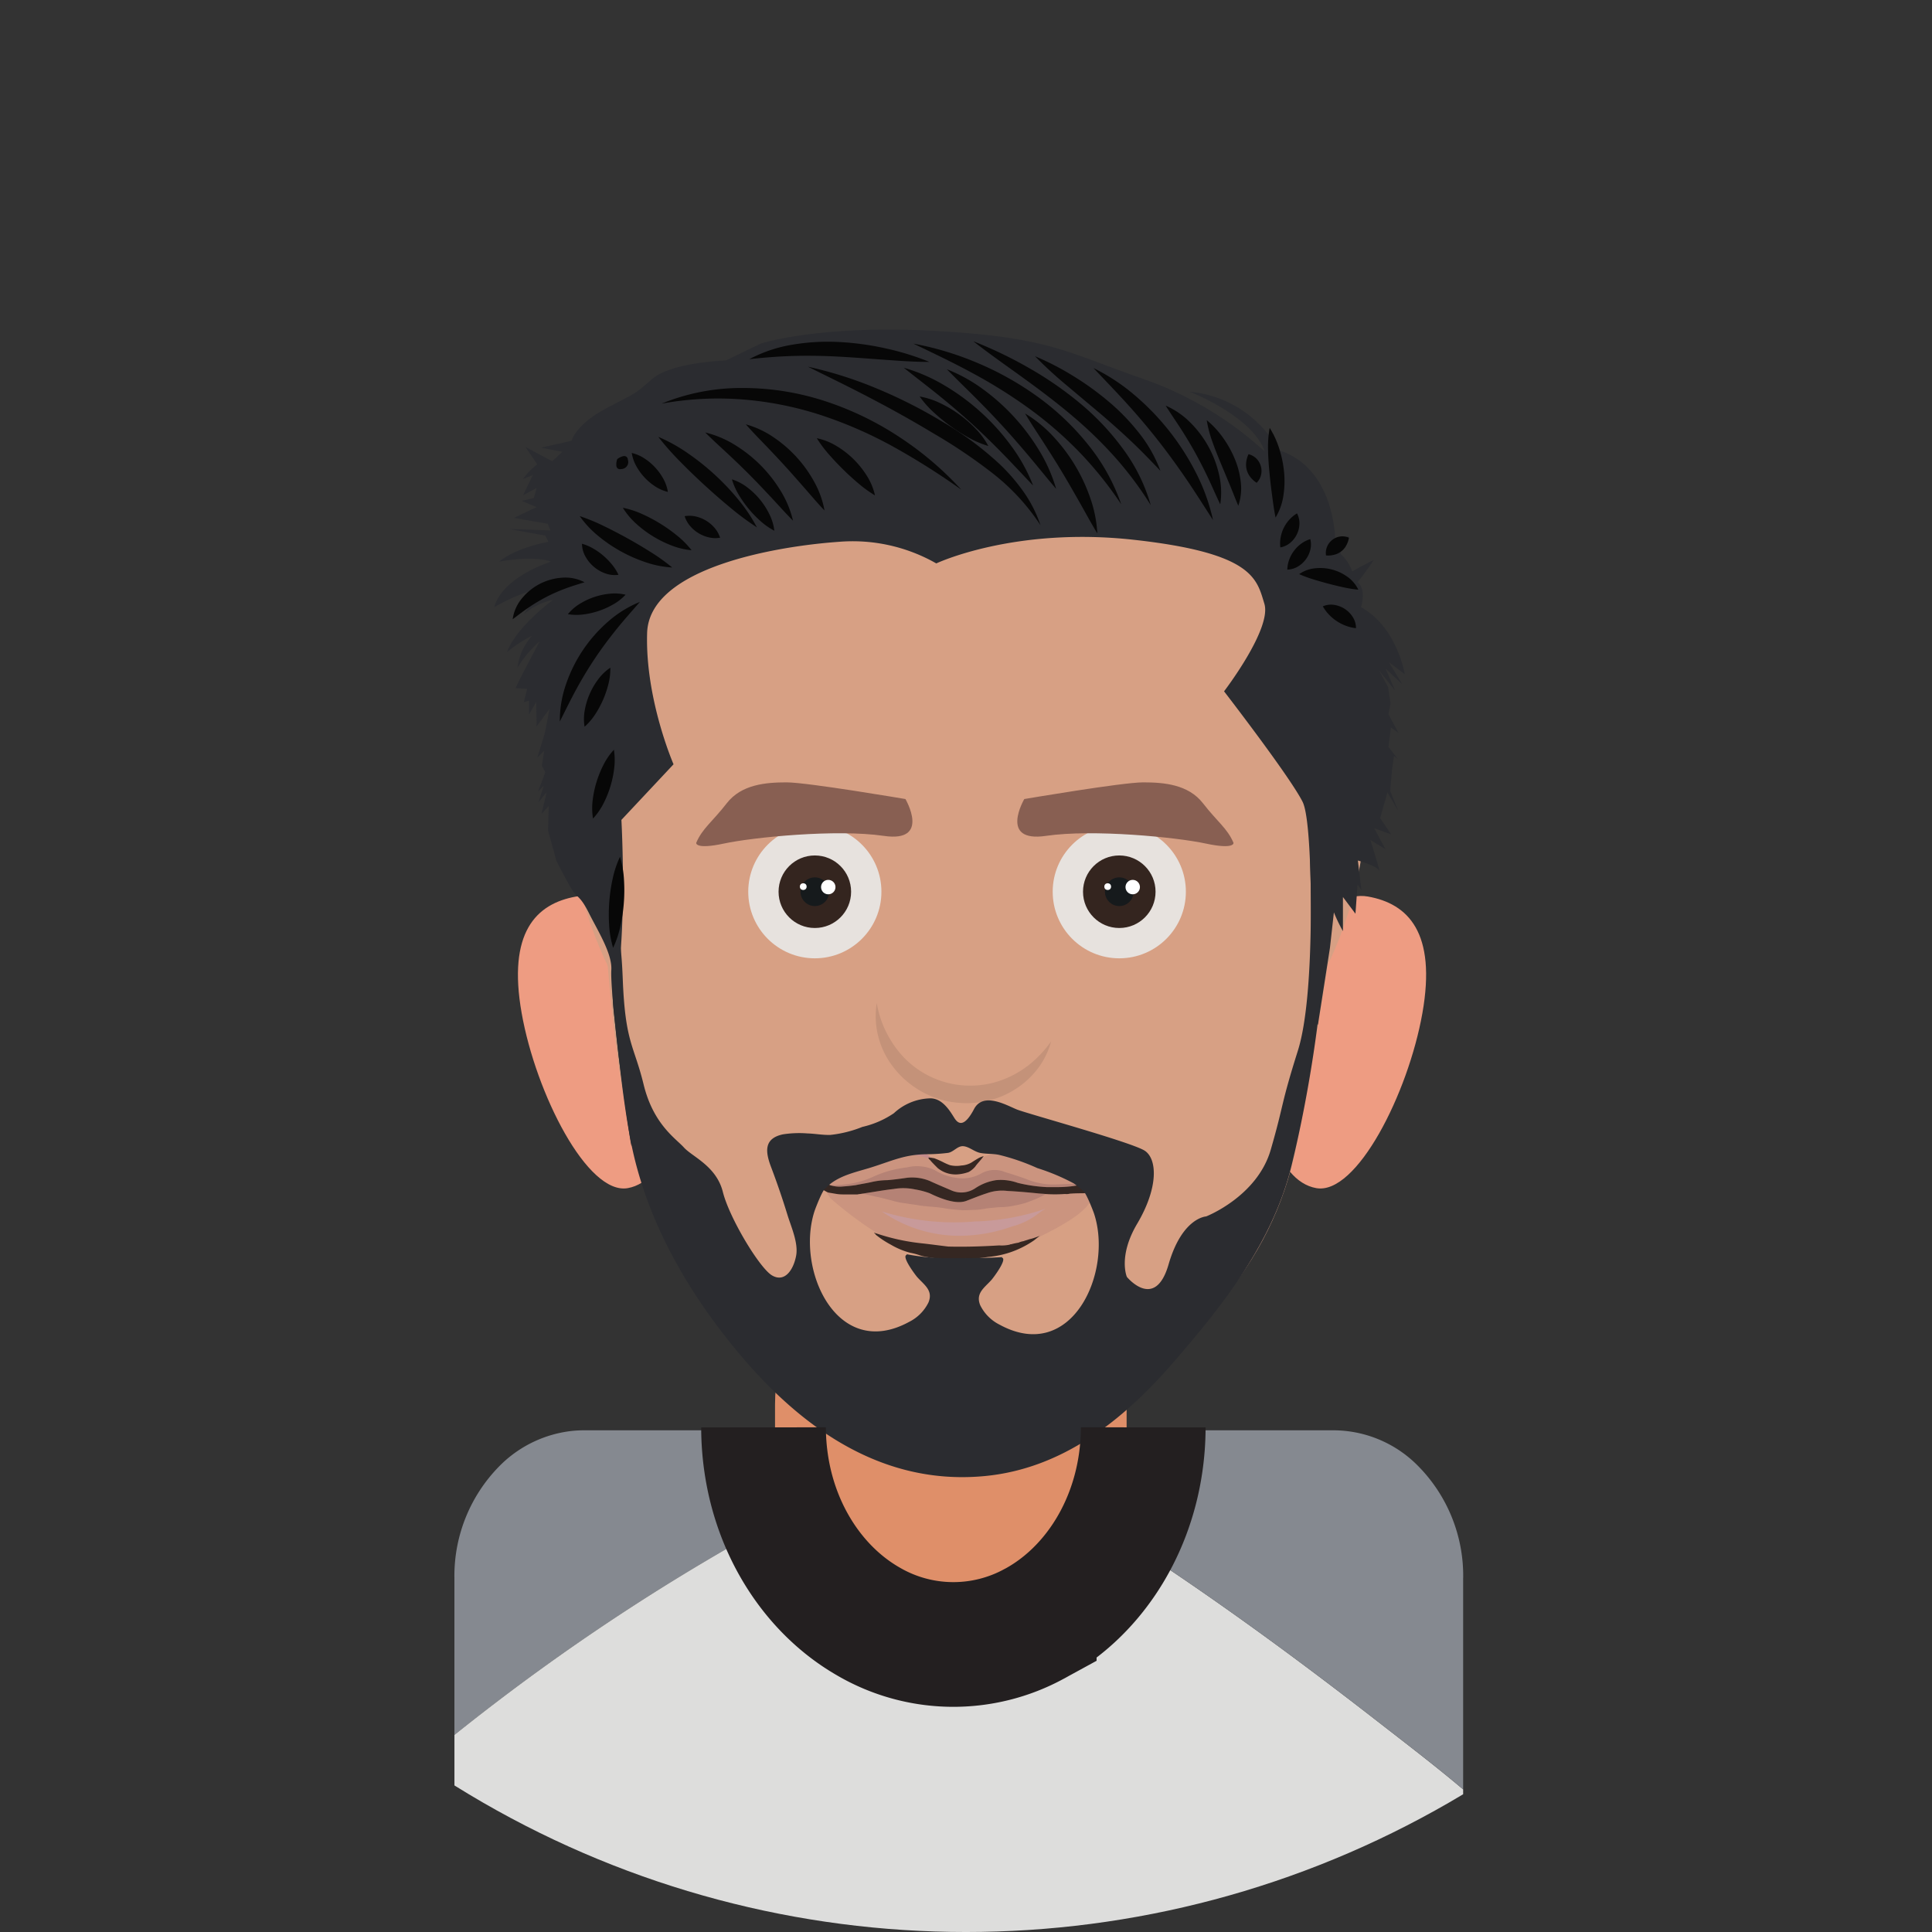 <svg xmlns="http://www.w3.org/2000/svg" xmlns:xlink="http://www.w3.org/1999/xlink" width="256.421" height="256.421" viewBox="0 0 256.421 256.421">
  <rect x="0" y="0" width="256.421" height="256.421" fill="#333333" stroke="none"/>
  <defs>
    <clipPath id="clip-path">
      <circle id="Ellipse_1588" data-name="Ellipse 1588" cx="128.211" cy="128.211" r="128.211" fill="#b9d40b"/>
    </clipPath>
  </defs>
  <g id="Group_37214" data-name="Group 37214" transform="translate(-178.324 -187.298)">
    <g id="Group_37480" data-name="Group 37480" transform="translate(178.324 187.298)">
      <g id="Mask_Group_222" data-name="Mask Group 222" clip-path="url(#clip-path)">
        <g id="Group_37667" data-name="Group 37667" transform="translate(-204.234 -16.445)">
          <rect id="Rectangle_1618" data-name="Rectangle 1618" width="46.665" height="62.238" rx="23.332" transform="translate(307.098 179.534)" fill="#df8f69"/>
          <path id="Path_69484" data-name="Path 69484" d="M307.95,666.255a30.393,30.393,0,0,1-.317-4.356H281.684a15.157,15.157,0,0,0-1.684.1l-.158.019a16.01,16.01,0,0,0-8.927,4.242,20.73,20.73,0,0,0-6.37,15.245v20.833a287.766,287.766,0,0,1,45.09-29.673A29.129,29.129,0,0,1,307.95,666.255Z" transform="translate(0 -455.62)" fill="#858990"/>
          <path id="Path_69485" data-name="Path 69485" d="M350.959,708.386a24.848,24.848,0,0,1-10.176,10.934c-.052.029-.106.054-.158.082a20.547,20.547,0,0,1-20.1-.219c-.053-.03-.1-.062-.158-.093a25.372,25.372,0,0,1-10.729-12.871,287.766,287.766,0,0,0-45.09,29.673v28.722a22.251,22.251,0,0,0,.628,5.254c1.85,7.619,7.618,13.371,14.669,14.233l.158.019a15.2,15.2,0,0,0,1.684.1H381.3c7.87-.005,14.494-6.077,16.5-14.347a22.3,22.3,0,0,0,.627-5.254V743.121c-3.663-3.1-7.527-6.048-11.35-9.022C375.014,724.72,363.328,716.238,350.959,708.386Z" transform="translate(0 -489.18)" fill="#dddddc"/>
          <path id="Path_69486" data-name="Path 69486" d="M667.938,681.5a20.727,20.727,0,0,0-6.37-15.245,15.8,15.8,0,0,0-10.76-4.356h-27.4a30.331,30.331,0,0,1-.318,4.356,28.876,28.876,0,0,1-2.632,8.571c12.369,7.852,24.055,16.334,36.124,25.713,3.823,2.974,7.687,5.918,11.35,9.022V681.5Z" transform="translate(-269.505 -455.62)" fill="#858990"/>
          <path id="Path_69487" data-name="Path 69487" d="M744.8,661.9" transform="translate(-363.651 -455.62)" fill="none"/>
          <path id="Path_69488" data-name="Path 69488" d="M320.1,387.507c1.892,10.687-.906,20.118-6.249,21.064s-12.191-12.539-14.083-23.226,1.886-14.53,7.23-15.476S318.209,376.819,320.1,387.507Z" transform="translate(-26.298 -234.434)" fill="#ee9c82"/>
          <path id="Path_69489" data-name="Path 69489" d="M708.112,387.507c-1.892,10.687.906,20.118,6.249,21.064s12.191-12.539,14.083-23.226-1.887-14.53-7.23-15.476S710,376.819,708.112,387.507Z" transform="translate(-335.425 -234.434)" fill="#ee9c82"/>
          <g id="Group_37667-2" data-name="Group 37667" transform="translate(279.699 68.804)">
            <circle id="Ellipse_1576" data-name="Ellipse 1576" cx="52.954" cy="52.954" r="52.954" transform="translate(0 0)" fill="#d7a084"/>
            <circle id="Ellipse_1577" data-name="Ellipse 1577" cx="44.651" cy="44.651" r="44.651" transform="translate(8.118 46.497)" fill="#d7a084"/>
            <path id="Path_69490" data-name="Path 69490" d="M351.45,385.85s-3.137-7.2-4.8-32.289,96.314,3.137,96.314,3.137-4.059,25.647-5.166,28.783S351.45,385.85,351.45,385.85Z" transform="translate(-341.856 -283.078)" fill="#d7a084"/>
          </g>
          <path id="Path_69491" data-name="Path 69491" d="M304.015,154.509a51.051,51.051,0,0,1-.83-13.285c.461-7.749,0-15.96,0-15.96l6.919-7.38s-3.782-8.672-3.506-17.436,17.528-11.532,25.37-12.085a22.387,22.387,0,0,1,13.008,2.86s10.332-4.89,26.2-3.137,16.329,5.166,17.344,8.488S383.17,108.2,383.17,108.2s8.764,11.347,10.425,14.669,1.015,27.123,1.015,27.123l1.015,2.491,1.6-10.24.523-4.705a21.141,21.141,0,0,0,1.2,2.491V135.5l1.661,2.214.277-3.875.507.738-.461-3.921s2.491.692,2.814,1.338-1.153-4.059-1.153-4.059l1.984,1.2-1.476-2.768,2.26.83-1.476-2.168.968-3.413,1.43,2.445-1.061-2.629.231-2.768.277-1.891.507.415-1.246-1.615.323-2.583,1.015.738-1.338-2.491.277-1.43-.323-2.168-1.2-2.214,2.122,2.675-1.246-2.906,2.214,2.076-1.8-2.952,2.122,1.615s-1.015-6.273-5.812-8.9c0,0,.784-2.352-.461-3.321A28.977,28.977,0,0,0,403,90.807c-.185,0-2.814,1.476-2.814,1.476a5.929,5.929,0,0,0-1.384-2.168c-.692-.415,1.015-2.537,1.015-2.537l-1.891.692s.092-9.687-7.519-12.085A15,15,0,0,0,378.6,68.435s8.349,3.229,9.964,7.934a46.5,46.5,0,0,0-16.283-9.687c-10.24-3.6-12.547-5.489-27.492-6.319s-22.741,1.568-23.018,1.66-4.705,2.26-4.705,2.26-7.2.231-9.779,2.445-1.845,1.661-6.043,3.875-4.659,4.336-4.659,4.336l-4.059.923,2.814.553-1.338,1.246-3.552-1.891,1.568,2.306a9.059,9.059,0,0,0-1.891,1.937l1.291-.507-1.291,2.675,1.8-.969-.369,1.338-1.614.369,1.983.83-3,1.43,4.474.784.369.876-5.489-.185,4.8.876.415.83s-4.151.692-6.55,2.629c0,0,4.382-.876,6.919,0,0,0-6.412,1.937-7.565,6.043,0,0,5.166-3.09,8.626-2.675a7.532,7.532,0,0,0-4.659,3.6,8.313,8.313,0,0,1,3.829-1.891s-4.89,3.6-6.089,6.919a18.506,18.506,0,0,1,3.321-2.168,7.871,7.871,0,0,0-1.937,4.244,15.561,15.561,0,0,1,2.952-3.506s-3.321,6.227-3.183,6.227,1.522.092,1.522.092l-.461,1.753.692-.185v1.845l.969-1.707.046,3.275,1.707-2.306-.6,3.137-1.015,3.321.923-.923-.323,1.984.461.876-.969,2.583.784-.83-.738,2.26,1.107-1.384-.692,2.906.969-1.061-.092,3.275,1.107,4.013s1.522,3,2.168,3.967,1.015.692,2.168,3,3.091,5.351,2.952,7.519.968,11.44.968,11.44,1.476,11.209,1.707,11.9S303.6,157.138,304.015,154.509Z" transform="translate(-16.475)" fill="#2b2c30"/>
          <path id="Path_69492" data-name="Path 69492" d="M377.829,94.185a27.949,27.949,0,0,1,10.7-2.077A35.258,35.258,0,0,1,399.4,93.814a41,41,0,0,1,9.9,4.749,43.322,43.322,0,0,1,8.3,7.04,95.539,95.539,0,0,0-9.082-5.733,56.077,56.077,0,0,0-9.7-4.212,44.85,44.85,0,0,0-10.333-2.033A41.819,41.819,0,0,0,377.829,94.185Z" transform="translate(-85.78 -24.169)" fill="#070707"/>
          <path id="Path_69493" data-name="Path 69493" d="M457.763,80.479a53.02,53.02,0,0,1,9.158,2.9,64.55,64.55,0,0,1,8.594,4.341,43.307,43.307,0,0,1,7.78,5.763,24.731,24.731,0,0,1,3.17,3.707,17.011,17.011,0,0,1,2.169,4.321,28.66,28.66,0,0,0-6.347-6.886,70.176,70.176,0,0,0-7.771-5.246q-4.042-2.436-8.239-4.625C463.485,83.277,460.635,81.9,457.763,80.479Z" transform="translate(-146.306 -15.364)" fill="#070707"/>
          <path id="Path_69494" data-name="Path 69494" d="M510.2,81.051a22.8,22.8,0,0,1,5.471,2.386,29.68,29.68,0,0,1,8.81,8.022,22.672,22.672,0,0,1,2.883,5.227c-1.387-1.438-2.7-2.869-4.049-4.247s-2.722-2.715-4.137-4.006-2.871-2.535-4.372-3.748S511.761,82.3,510.2,81.051Z" transform="translate(-186.011 -15.797)" fill="#070707"/>
          <path id="Path_69495" data-name="Path 69495" d="M518.875,96.771a10.365,10.365,0,0,1,2.779.908,15.93,15.93,0,0,1,2.447,1.452,15.685,15.685,0,0,1,2.153,1.861,10.259,10.259,0,0,1,1.738,2.351,13.086,13.086,0,0,1-2.667-1.144,22.719,22.719,0,0,1-2.357-1.5,23.251,23.251,0,0,1-2.164-1.765A13.25,13.25,0,0,1,518.875,96.771Z" transform="translate(-192.581 -27.701)" fill="#070707"/>
          <path id="Path_69496" data-name="Path 69496" d="M533.745,81.875a21.059,21.059,0,0,1,4.836,2.679,27.876,27.876,0,0,1,7.438,8.138,20.928,20.928,0,0,1,2.231,5.059c-1.208-1.407-2.324-2.812-3.474-4.179s-2.306-2.706-3.5-4.014-2.42-2.586-3.681-3.849S535.039,83.2,533.745,81.875Z" transform="translate(-203.841 -16.421)" fill="#070707"/>
          <path id="Path_69497" data-name="Path 69497" d="M425.761,69.141A18.7,18.7,0,0,1,431.6,67.2a28.273,28.273,0,0,1,6.156-.329,36.926,36.926,0,0,1,6.066.834,35.427,35.427,0,0,1,5.835,1.8c-2.053.008-4.062-.148-6.058-.291s-3.972-.3-5.942-.406-3.935-.148-5.907-.095S427.8,68.919,425.761,69.141Z" transform="translate(-122.074 -5.028)" fill="#070707"/>
          <path id="Path_69498" data-name="Path 69498" d="M515.437,67.862a40.806,40.806,0,0,1,8.649,2.625,40.259,40.259,0,0,1,7.927,4.48,34.156,34.156,0,0,1,6.611,6.3,26.105,26.105,0,0,1,4.4,7.923,49.265,49.265,0,0,0-5.545-6.921,50.876,50.876,0,0,0-6.606-5.741,66.53,66.53,0,0,0-7.446-4.677C520.836,70.435,518.154,69.163,515.437,67.862Z" transform="translate(-189.978 -5.81)" fill="#070707"/>
          <path id="Path_69499" data-name="Path 69499" d="M576.495,106.044a16.933,16.933,0,0,1,3.719,3.031,22.9,22.9,0,0,1,4.931,8.179,16.832,16.832,0,0,1,.939,4.706c-.841-1.379-1.569-2.746-2.331-4.086s-1.516-2.662-2.3-3.969-1.6-2.6-2.431-3.891S577.322,107.431,576.495,106.044Z" transform="translate(-236.211 -34.722)" fill="#070707"/>
          <path id="Path_69500" data-name="Path 69500" d="M548.213,66.579a55.665,55.665,0,0,1,7.41,3.561,46.707,46.707,0,0,1,6.8,4.708,33.817,33.817,0,0,1,5.692,6.067,23.134,23.134,0,0,1,3.649,7.42,46.3,46.3,0,0,0-4.838-6.467,56.539,56.539,0,0,0-5.75-5.538c-2.041-1.72-4.186-3.331-6.374-4.915S550.378,68.275,548.213,66.579Z" transform="translate(-214.796 -4.839)" fill="#070707"/>
          <path id="Path_69501" data-name="Path 69501" d="M581.926,74.759a36.2,36.2,0,0,1,5.1,2.638,38.128,38.128,0,0,1,4.662,3.367,28.3,28.3,0,0,1,4.031,4.16,18.234,18.234,0,0,1,2.852,5.04c-1.332-1.4-2.627-2.742-3.982-4.018s-2.739-2.5-4.156-3.706l-4.3-3.613A56.088,56.088,0,0,1,581.926,74.759Z" transform="translate(-240.324 -11.033)" fill="#070707"/>
          <path id="Path_69502" data-name="Path 69502" d="M613.931,81.255a25.946,25.946,0,0,1,5.495,3.626,33.249,33.249,0,0,1,8.133,10.336,25.8,25.8,0,0,1,2.227,6.2c-1.2-1.846-2.336-3.663-3.542-5.426s-2.449-3.479-3.758-5.147-2.682-3.285-4.115-4.867S615.444,82.852,613.931,81.255Z" transform="translate(-264.558 -15.952)" fill="#070707"/>
          <path id="Path_69503" data-name="Path 69503" d="M653.354,101.76A10.519,10.519,0,0,1,656.621,104a14.1,14.1,0,0,1,3.817,6.9,10.458,10.458,0,0,1,.161,3.961c-.581-1.2-1.068-2.356-1.6-3.475s-1.08-2.2-1.668-3.271-1.214-2.112-1.881-3.154S654.067,102.89,653.354,101.76Z" transform="translate(-294.409 -31.478)" fill="#070707"/>
          <path id="Path_69504" data-name="Path 69504" d="M675.806,109.712a11.808,11.808,0,0,1,2.153,2.322,14.006,14.006,0,0,1,1.537,2.741,11.176,11.176,0,0,1,.819,3.087,7.085,7.085,0,0,1-.32,3.206c-.432-1.007-.779-1.931-1.159-2.841l-1.127-2.706c-.376-.905-.751-1.824-1.093-2.779A15.883,15.883,0,0,1,675.806,109.712Z" transform="translate(-311.41 -37.5)" fill="#070707"/>
          <path id="Path_69505" data-name="Path 69505" d="M697.626,128.318a2.18,2.18,0,0,1,1.1.64,2.29,2.29,0,0,1,.533.945,2.266,2.266,0,0,1,.045,1.084,2.163,2.163,0,0,1-.6,1.123,3.31,3.31,0,0,1-.893-.835,2.59,2.59,0,0,1-.413-.843,2.634,2.634,0,0,1-.089-.935A3.348,3.348,0,0,1,697.626,128.318Z" transform="translate(-327.684 -51.588)" fill="#070707"/>
          <path id="Path_69506" data-name="Path 69506" d="M715.945,165.168a4.457,4.457,0,0,1,.062-1.443,4.7,4.7,0,0,1,.387-1.139,4.586,4.586,0,0,1,.661-1,4.4,4.4,0,0,1,1.1-.933,2.756,2.756,0,0,1,.32,1.473,3.328,3.328,0,0,1-.346,1.317,3.364,3.364,0,0,1-.831,1.078A2.775,2.775,0,0,1,715.945,165.168Z" transform="translate(-341.779 -76.07)" fill="#070707"/>
          <path id="Path_69507" data-name="Path 69507" d="M722.9,174.717a2.924,2.924,0,0,1-.017,1.5,3.575,3.575,0,0,1-1.59,2.119,2.9,2.9,0,0,1-1.442.432,4.1,4.1,0,0,1,.292-1.431,4.416,4.416,0,0,1,.6-1.073,4.5,4.5,0,0,1,.866-.874A4.155,4.155,0,0,1,722.9,174.717Z" transform="translate(-344.76 -86.722)" fill="#070707"/>
          <path id="Path_69508" data-name="Path 69508" d="M726.332,191.336a4.453,4.453,0,0,1,2.13-.778,6.2,6.2,0,0,1,4.248,1.113,4.429,4.429,0,0,1,1.472,1.727,16.47,16.47,0,0,1-2.112-.345c-.646-.142-1.261-.291-1.874-.454s-1.224-.334-1.855-.528A16.874,16.874,0,0,1,726.332,191.336Z" transform="translate(-349.669 -98.69)" fill="#070707"/>
          <path id="Path_69509" data-name="Path 69509" d="M739.263,210.785a2.752,2.752,0,0,1,1.566-.183,3.532,3.532,0,0,1,2.388,1.569,2.734,2.734,0,0,1,.449,1.512,5.443,5.443,0,0,1-1.446-.36,5.745,5.745,0,0,1-1.1-.571,5.892,5.892,0,0,1-.957-.784A5.533,5.533,0,0,1,739.263,210.785Z" transform="translate(-359.461 -113.865)" fill="#070707"/>
          <path id="Path_69510" data-name="Path 69510" d="M710.322,125.836c-.216-1.055-.334-2.028-.467-3s-.239-1.921-.334-2.887-.168-1.941-.191-2.94a14.453,14.453,0,0,1,.21-3.075,11.7,11.7,0,0,1,1.292,2.824,14.641,14.641,0,0,1,.616,3,12.383,12.383,0,0,1-.076,3.1A7.83,7.83,0,0,1,710.322,125.836Z" transform="translate(-336.792 -40.7)" fill="#070707"/>
          <path id="Path_69511" data-name="Path 69511" d="M401.679,116.439a13.458,13.458,0,0,1,3.963,1.671,18.229,18.229,0,0,1,6.033,6.061,13.383,13.383,0,0,1,1.648,3.973c-1.024-1.028-1.933-2.062-2.868-3.061s-1.859-1.978-2.809-2.936-1.922-1.894-2.919-2.827S402.7,117.466,401.679,116.439Z" transform="translate(-103.839 -42.593)" fill="#070707"/>
          <path id="Path_69512" data-name="Path 69512" d="M423.868,111.99a12.375,12.375,0,0,1,3.663,1.707,16.913,16.913,0,0,1,5.411,5.925,12.3,12.3,0,0,1,1.365,3.8c-.948-.986-1.773-1.978-2.62-2.941s-1.675-1.912-2.525-2.846-1.716-1.853-2.6-2.776S424.764,113.021,423.868,111.99Z" transform="translate(-120.641 -39.225)" fill="#070707"/>
          <path id="Path_69513" data-name="Path 69513" d="M462.644,119.566a8.267,8.267,0,0,1,2.651,1.057,12.016,12.016,0,0,1,3.972,3.9,8.2,8.2,0,0,1,1.1,2.633,16.222,16.222,0,0,1-2.26-1.641c-.684-.579-1.332-1.174-1.959-1.791s-1.233-1.254-1.825-1.927A16.467,16.467,0,0,1,462.644,119.566Z" transform="translate(-150.002 -44.961)" fill="#070707"/>
          <path id="Path_69514" data-name="Path 69514" d="M375.993,118.83a21.465,21.465,0,0,1,3.958,2.2,32.29,32.29,0,0,1,3.51,2.8,31.959,31.959,0,0,1,3.093,3.254,21.276,21.276,0,0,1,2.526,3.757,36.857,36.857,0,0,1-3.606-2.682c-1.138-.942-2.242-1.909-3.323-2.9s-2.139-2.01-3.175-3.063A37.433,37.433,0,0,1,375.993,118.83Z" transform="translate(-84.389 -44.404)" fill="#070707"/>
          <path id="Path_69515" data-name="Path 69515" d="M421.866,148.874a8.939,8.939,0,0,1-1.9-1.336,14.621,14.621,0,0,1-1.515-1.578,14.348,14.348,0,0,1-1.266-1.783,8.838,8.838,0,0,1-.952-2.122,6.673,6.673,0,0,1,2.083,1.1,9.734,9.734,0,0,1,1.628,1.569,9.853,9.853,0,0,1,1.232,1.9A6.73,6.73,0,0,1,421.866,148.874Z" transform="translate(-114.857 -61.99)" fill="#070707"/>
          <path id="Path_69516" data-name="Path 69516" d="M395.107,164.878a3.769,3.769,0,0,1-1.57-.066,4.558,4.558,0,0,1-1.285-.536,4.5,4.5,0,0,1-1.069-.892,3.731,3.731,0,0,1-.781-1.366,3.729,3.729,0,0,1,1.572.064,4.492,4.492,0,0,1,1.284.538,4.553,4.553,0,0,1,1.068.894A3.767,3.767,0,0,1,395.107,164.878Z" transform="translate(-95.3 -77.064)" fill="#070707"/>
          <path id="Path_69517" data-name="Path 69517" d="M365.74,163.226a9.656,9.656,0,0,1-2.721-.655,14.81,14.81,0,0,1-2.431-1.21,14.621,14.621,0,0,1-2.172-1.629,9.565,9.565,0,0,1-1.8-2.142,11.852,11.852,0,0,1,2.64.868,20.134,20.134,0,0,1,2.353,1.255,20.545,20.545,0,0,1,2.174,1.545A12,12,0,0,1,365.74,163.226Z" transform="translate(-69.715 -73.752)" fill="#070707"/>
          <path id="Path_69518" data-name="Path 69518" d="M345.32,168.977a13.272,13.272,0,0,1-3.555-.709,19.474,19.474,0,0,1-3.278-1.446,19.278,19.278,0,0,1-2.961-2.017,13.177,13.177,0,0,1-2.478-2.647,25.565,25.565,0,0,1,3.3,1.367c1.049.508,2.069,1.043,3.075,1.6s2,1.145,2.985,1.767A26,26,0,0,1,345.32,168.977Z" transform="translate(-51.871 -77.212)" fill="#070707"/>
          <path id="Path_69519" data-name="Path 69519" d="M353.164,129.743a2.05,2.05,0,0,1,.764-.387.544.544,0,0,1,.445.06.534.534,0,0,1,.2.4.93.93,0,0,1-.885,1.24.534.534,0,0,1-.443-.062.544.544,0,0,1-.2-.4A2.047,2.047,0,0,1,353.164,129.743Z" transform="translate(-67.008 -52.359)" fill="#070707"/>
          <path id="Path_69520" data-name="Path 69520" d="M332.791,209.06c-1.1,1.266-2.166,2.454-3.16,3.695s-1.933,2.494-2.805,3.8-1.683,2.648-2.443,4.04-1.461,2.832-2.217,4.327a14.7,14.7,0,0,1,.82-4.934,19.222,19.222,0,0,1,5.557-8.29A14.769,14.769,0,0,1,332.791,209.06Z" transform="translate(-43.629 -112.727)" fill="#070707"/>
          <path id="Path_69521" data-name="Path 69521" d="M334.236,204.6a6.959,6.959,0,0,1-1.7,1.32,10.451,10.451,0,0,1-1.841.824,10.28,10.28,0,0,1-1.963.462,6.889,6.889,0,0,1-2.153-.023,6.214,6.214,0,0,1,1.642-1.412,9,9,0,0,1,1.855-.862,9.108,9.108,0,0,1,2-.435A6.272,6.272,0,0,1,334.236,204.6Z" transform="translate(-46.973 -109.223)" fill="#070707"/>
          <path id="Path_69522" data-name="Path 69522" d="M339.132,181.4a3.623,3.623,0,0,1-1.8-.207,4.832,4.832,0,0,1-1.47-.86,4.782,4.782,0,0,1-1.087-1.312,3.6,3.6,0,0,1-.489-1.741,6.4,6.4,0,0,1,1.592.69,8.692,8.692,0,0,1,1.239.887,8.924,8.924,0,0,1,1.072,1.083A6.512,6.512,0,0,1,339.132,181.4Z" transform="translate(-52.812 -88.665)" fill="#070707"/>
          <path id="Path_69523" data-name="Path 69523" d="M305.937,196.4c-.978.3-1.841.562-2.669.88a22.1,22.1,0,0,0-2.369,1.049,22.688,22.688,0,0,0-2.23,1.318c-.74.489-1.452,1.04-2.271,1.657a5.466,5.466,0,0,1,1.229-2.768,7.525,7.525,0,0,1,5.346-2.745A5.489,5.489,0,0,1,305.937,196.4Z" transform="translate(-24.118 -102.674)" fill="#070707"/>
          <path id="Path_69524" data-name="Path 69524" d="M338.849,245.015a8.171,8.171,0,0,1-.273,2.241,12.961,12.961,0,0,1-.687,2.005,12.737,12.737,0,0,1-1,1.869,8.066,8.066,0,0,1-1.46,1.723,6.462,6.462,0,0,1,.043-2.283,9.426,9.426,0,0,1,.642-2.083,9.552,9.552,0,0,1,1.093-1.886A6.519,6.519,0,0,1,338.849,245.015Z" transform="translate(-53.61 -139.952)" fill="#070707"/>
          <path id="Path_69525" data-name="Path 69525" d="M342.744,289.865a8.716,8.716,0,0,1,.033,2.5,13.627,13.627,0,0,1-.493,2.344,13.381,13.381,0,0,1-.891,2.223A8.616,8.616,0,0,1,339.971,299a8.632,8.632,0,0,1-.036-2.5,13.417,13.417,0,0,1,.5-2.343,13.631,13.631,0,0,1,.894-2.222A8.714,8.714,0,0,1,342.744,289.865Z" transform="translate(-57.031 -173.913)" fill="#070707"/>
          <path id="Path_69526" data-name="Path 69526" d="M350.431,348.359a13.3,13.3,0,0,1,.527,3.079,21.9,21.9,0,0,1-.021,3.037,21.486,21.486,0,0,1-.436,3.006,13.152,13.152,0,0,1-.989,2.964,13.153,13.153,0,0,1-.53-3.079,21.511,21.511,0,0,1,.024-3.037,21.893,21.893,0,0,1,.438-3.006A13.311,13.311,0,0,1,350.431,348.359Z" transform="translate(-63.905 -218.205)" fill="#070707"/>
          <path id="Path_69527" data-name="Path 69527" d="M366.289,132.8a5.323,5.323,0,0,1-1.755-.776,7.442,7.442,0,0,1-1.352-1.15,7.344,7.344,0,0,1-1.047-1.433,5.267,5.267,0,0,1-.64-1.81,5.267,5.267,0,0,1,1.757.775,7.343,7.343,0,0,1,1.35,1.152,7.445,7.445,0,0,1,1.045,1.435A5.319,5.319,0,0,1,366.289,132.8Z" transform="translate(-73.412 -51.068)" fill="#070707"/>
          <path id="Path_69528" data-name="Path 69528" d="M740.936,175.752a2.147,2.147,0,0,1,.174-1.24,2.235,2.235,0,0,1,1.624-1.259,2.137,2.137,0,0,1,1.246.146,3.2,3.2,0,0,1-.416,1.131,2.448,2.448,0,0,1-.611.686,2.485,2.485,0,0,1-.82.416A3.227,3.227,0,0,1,740.936,175.752Z" transform="translate(-360.708 -85.588)" fill="#070707"/>
          <path id="Path_69529" data-name="Path 69529" d="M516.052,584.694c-.037-.013-.071-.028-.107-.041C515.982,584.666,516.015,584.681,516.052,584.694Z" transform="translate(-190.362 -397.129)" fill="#7b3836"/>
          <g id="Group_37668" data-name="Group 37668" transform="translate(320.448 149.574)" style="mix-blend-mode: multiply;isolation: isolate">
            <path id="Path_69530" data-name="Path 69530" d="M494.945,428.345a14.011,14.011,0,0,0,3.409,7.01,12.212,12.212,0,0,0,13.691,3.014,12.983,12.983,0,0,0,3.3-1.974,15.733,15.733,0,0,0,2.743-2.953,10.393,10.393,0,0,1-1.9,3.771,11.491,11.491,0,0,1-3.3,2.836,11.692,11.692,0,0,1-4.194,1.453,12.848,12.848,0,0,1-4.472-.15,12.287,12.287,0,0,1-7.316-4.825A11.011,11.011,0,0,1,494.945,428.345Z" transform="translate(-494.797 -428.345)" fill="#c49279"/>
          </g>
          <circle id="Ellipse_1578" data-name="Ellipse 1578" cx="8.838" cy="8.838" r="8.838" transform="translate(343.951 125.96)" fill="#e7e2de"/>
          <circle id="Ellipse_1579" data-name="Ellipse 1579" cx="4.814" cy="4.814" r="4.814" transform="translate(347.975 129.984)" fill="#34251f"/>
          <circle id="Ellipse_1580" data-name="Ellipse 1580" cx="1.904" cy="1.904" r="1.904" transform="translate(350.884 132.893)" fill="#161a1c"/>
          <circle id="Ellipse_1581" data-name="Ellipse 1581" cx="0.448" cy="0.448" r="0.448" transform="translate(350.803 133.673)" fill="#fff"/>
          <circle id="Ellipse_1582" data-name="Ellipse 1582" cx="0.958" cy="0.958" r="0.958" transform="translate(353.614 133.224)" fill="#fff"/>
          <circle id="Ellipse_1583" data-name="Ellipse 1583" cx="8.838" cy="8.838" r="8.838" transform="translate(303.543 125.96)" fill="#e7e2de"/>
          <circle id="Ellipse_1584" data-name="Ellipse 1584" cx="4.814" cy="4.814" r="4.814" transform="translate(307.567 129.984)" fill="#34251f"/>
          <circle id="Ellipse_1585" data-name="Ellipse 1585" cx="1.904" cy="1.904" r="1.904" transform="translate(310.477 132.893)" fill="#161a1c"/>
          <circle id="Ellipse_1586" data-name="Ellipse 1586" cx="0.448" cy="0.448" r="0.448" transform="translate(310.395 133.673)" fill="#fff"/>
          <circle id="Ellipse_1587" data-name="Ellipse 1587" cx="0.958" cy="0.958" r="0.958" transform="translate(313.206 133.224)" fill="#fff"/>
          <path id="Path_69531" data-name="Path 69531" d="M396.716,315.728s-.185.923,3.69.092,14.945-1.937,21.219-1.015,2.86-4.89,2.86-4.89-13.008-2.214-15.775-2.214-6,.277-7.934,2.768S397.546,313.791,396.716,315.728Z" transform="translate(-100.08 -187.419)" fill="#885f52"/>
          <path id="Path_69532" data-name="Path 69532" d="M600.95,315.728s.185.923-3.69.092-14.945-1.937-21.219-1.015-2.86-4.89-2.86-4.89,13.008-2.214,15.776-2.214,6,.277,7.934,2.768S600.119,313.791,600.95,315.728Z" transform="translate(-233 -187.419)" fill="#885f52"/>
          <g id="Group_37669" data-name="Group 37669" transform="translate(312.97 168.806)">
            <path id="Path_69533" data-name="Path 69533" d="M465.692,514.23s3.393-1.636,5.877-2.727,5.392-1.636,6.6-1.333,3.453,2.363,4.968,2.3,2.969-1.212,3.817-1.7a3.17,3.17,0,0,1,2.545-.363,34.312,34.312,0,0,1,6.3,2.06c1.757.788,6.059,2.3,6.059,2.3s.364,1.515-2.3,3.575-9.21,4.968-10.845,5.15-12.118-.606-14.42-1.878a50.882,50.882,0,0,1-7.513-5.453A8.709,8.709,0,0,1,465.692,514.23Z" transform="translate(-465.28 -509.473)" fill="#ae7574" opacity="0.29" style="mix-blend-mode: multiply;isolation: isolate"/>
            <path id="Path_69534" data-name="Path 69534" d="M512.167,555.4a.307.307,0,0,0-.2.051,4.887,4.887,0,0,1-1.383.1q-3.766.23-6.763.153c-1.281-.153-2.408-.308-3.33-.41a28,28,0,0,1-6.507-1.435q0,.078.154.154c0,.051.051.1.1.154a12.615,12.615,0,0,0,1.947,1.281,10.211,10.211,0,0,0,2.562,1.076,8.748,8.748,0,0,1,1.485.409,14.372,14.372,0,0,0,2.357.359,22.43,22.43,0,0,0,3.074.1,26.718,26.718,0,0,0,3.432-.307,12.6,12.6,0,0,0,6.1-2.2l.769-.614a5.764,5.764,0,0,1-.666.256,5.327,5.327,0,0,1-.717.205c-.256.1-.513.153-.769.256a2.513,2.513,0,0,0-.666.2A8.436,8.436,0,0,0,512.167,555.4Z" transform="translate(-486.698 -542.618)" fill="#352722"/>
            <path id="Path_69535" data-name="Path 69535" d="M515.465,543.134A9.512,9.512,0,0,0,519,541.391a7.28,7.28,0,0,1,.922-.615,31.179,31.179,0,0,1-9.376,1.691,32.41,32.41,0,0,1-12.348-1.332,17.964,17.964,0,0,0,10.709,3.228A20.9,20.9,0,0,0,515.465,543.134Z" transform="translate(-489.894 -532.712)" fill="#c89a9a"/>
            <path id="Path_69536" data-name="Path 69536" d="M487.436,530.288c.154.051.307.051.513.1.512.1,1.076.256,1.64.359l1.844.461a9.591,9.591,0,0,0,1.742.358c.564.1,1.127.154,1.691.256.615.1,1.23.154,1.844.205a17.669,17.669,0,0,1,2,.256c.769.1,1.435.154,2.05.205.615,0,1.23-.051,1.742-.051a10.519,10.519,0,0,0,1.486-.2l1.537-.154a10.131,10.131,0,0,0,1.793-.154,18.363,18.363,0,0,0,1.793-.41c.564-.205,1.127-.41,1.691-.666.308-.153.666-.307,1.025-.512-.41-.051-.769-.051-1.178-.1-1.537-.154-2.818-.256-3.894-.307a5.9,5.9,0,0,0-2.767.307c-.82.256-1.691.614-2.766,1.025-1.025.358-2.613.051-4.816-1.025a10.447,10.447,0,0,0-1.947-.513,7.515,7.515,0,0,0-2.87-.051C490.561,529.775,489.178,530.031,487.436,530.288Z" transform="translate(-481.745 -524.221)" fill="#916666" opacity="0.38"/>
            <path id="Path_69537" data-name="Path 69537" d="M527.969,513.306a3.739,3.739,0,0,1-1.537-.051,8.1,8.1,0,0,1-.922-.41,10.83,10.83,0,0,0-1.179-.513c-.153,0-.256-.051-.358-.051h-.052c-.307-.1-.41-.051-.307.1.051.051.1.154.2.2.205.256.564.615,1.025,1.077a3.757,3.757,0,0,0,2.716.819,5.483,5.483,0,0,0,1.383-.307,3.106,3.106,0,0,0,.871-.717c.205-.307.461-.564.666-.82.1-.1.256-.308.461-.564a2.682,2.682,0,0,0-.768.308c-.256.154-.512.307-.82.513A2.952,2.952,0,0,1,527.969,513.306Z" transform="translate(-509.11 -510.979)" fill="#352722"/>
            <path id="Path_69538" data-name="Path 69538" d="M469.921,520.169a4.329,4.329,0,0,0,1.383.2c.615-.052,1.281-.1,2-.2.717-.154,1.434-.256,2.1-.41a9.808,9.808,0,0,1,2.1-.256c.666-.051,1.537-.154,2.562-.307a6.137,6.137,0,0,1,3.074.41c.768.359,1.742.769,2.818,1.229a3.3,3.3,0,0,0,3.228-.256,6.787,6.787,0,0,1,2.767-1.076,6.67,6.67,0,0,1,2.869.359,20.3,20.3,0,0,0,3.843.564h1.281a15.546,15.546,0,0,0,2.357-.154,9.771,9.771,0,0,0,1.383-.307c-1.229,0-2.459.051-3.638.1a9.507,9.507,0,0,1-3.586-.512c-1.025-.409-2.152-.769-3.33-1.127a3.6,3.6,0,0,0-3.177.205,5.054,5.054,0,0,1-3.279.563,7,7,0,0,1-2.87-1.025,5.586,5.586,0,0,0-3.689-.359,14.822,14.822,0,0,0-4.457,1.229,11.687,11.687,0,0,1-3.741,1.025A13.637,13.637,0,0,1,469.921,520.169Z" transform="translate(-468.482 -515.229)" fill="#916666" opacity="0.38"/>
            <path id="Path_69539" data-name="Path 69539" d="M464.434,511.679a.877.877,0,0,0,.307.308,7.816,7.816,0,0,0,1.076-.154c.512-.154.974-.307,1.486-.461.461-.2.973-.409,1.435-.615a12.4,12.4,0,0,0,1.691-.769,16.8,16.8,0,0,1,1.691-.717c.615-.256,1.23-.41,1.845-.615a6.146,6.146,0,0,1,1.844-.256c.615.051,1.178.1,1.793.205a3.231,3.231,0,0,1,1.178.41l.051-.051c-.1-.153,0-.2.307-.1v-.051a3.544,3.544,0,0,0-1.64-.923,9.749,9.749,0,0,0-1.691-.307,10.52,10.52,0,0,0-1.793.051,5.664,5.664,0,0,0-1.588.461c-.564.256-1.127.512-1.64.768-.564.256-1.127.513-1.742.768-.563.256-1.127.513-1.742.82-.564.256-1.127.513-1.691.82A8.231,8.231,0,0,1,464.434,511.679Z" transform="translate(-464.328 -507.559)" fill="#c38b8b"/>
            <path id="Path_69540" data-name="Path 69540" d="M464.307,525.232a4.187,4.187,0,0,0,.871.513l1.178.2a5.837,5.837,0,0,0,.769.052h1.947c.205-.052.41-.052.615-.1,1.742-.256,3.125-.512,4.15-.615a7.516,7.516,0,0,1,2.87.051,10.447,10.447,0,0,1,1.947.513c2.2,1.076,3.792,1.383,4.816,1.025,1.076-.41,1.947-.769,2.766-1.025A5.9,5.9,0,0,1,489,525.54c1.076.051,2.357.153,3.894.307.41.051.769.051,1.178.1a18.707,18.707,0,0,0,2.408,0h.256a1.588,1.588,0,0,0,.513-.051c.717-.051,1.281-.051,1.589-.051a5.741,5.741,0,0,0,1.025-.1c.256-.1.41-.154.41-.154.051-.051.1-.051.256-.154.1-.051.359-.256.717-.512a4.92,4.92,0,0,0,.512-.769h-.1c-.564.1-1.025.205-1.486.256a2.409,2.409,0,0,0-.974.154,9.774,9.774,0,0,1-1.383.307,15.547,15.547,0,0,1-2.358.154h-1.281a20.3,20.3,0,0,1-3.843-.564,6.671,6.671,0,0,0-2.869-.359,6.789,6.789,0,0,0-2.767,1.076,3.3,3.3,0,0,1-3.228.256c-1.076-.461-2.05-.871-2.818-1.229a6.137,6.137,0,0,0-3.074-.41c-1.025.154-1.9.256-2.562.307a9.811,9.811,0,0,0-2.1.256c-.667.154-1.383.256-2.1.41-.717.1-1.384.153-2,.2a4.327,4.327,0,0,1-1.383-.2c-.1-.051-.256-.1-.359-.154a1.622,1.622,0,0,1-.666-.358.876.876,0,0,1-.307-.308A1.121,1.121,0,0,0,464.307,525.232Z" transform="translate(-463.996 -519.831)" fill="#352722"/>
          </g>
          <g id="Group_37670" data-name="Group 37670" transform="translate(285.543 130.369)">
            <path id="Path_69541" data-name="Path 69541" d="M443.593,349.245s.741,18.052-1.612,25.524-1.8,6.919-3.6,13.146-8.579,8.856-8.579,8.856-3.183.138-4.981,6.365-5.535,1.661-5.535,1.661-1.2-2.722,1.365-7.056c2.841-4.8,2.675-8.58,1.015-9.687s-15.614-4.931-16.958-5.469-4.477-2.4-5.707-.067-2.029,2.091-2.583,1.23-1.6-2.768-3.383-2.645a7.326,7.326,0,0,0-4.674,1.968,12.27,12.27,0,0,1-4.181,1.815,15.8,15.8,0,0,1-4.266,1.066c-1.006.027-2.024-.171-3.037-.2a13.986,13.986,0,0,0-3.24.123c-2.578.55-2.331,2.344-1.571,4.348q1.185,3.127,2.167,6.327c.49,1.6,1.48,3.755,1.15,5.46-.369,1.907-1.538,3.567-3.2,2.583s-5.658-7.626-6.519-11.071-4.059-4.674-5.166-5.9-4.059-3.075-5.351-8.365-2.434-5.475-2.768-13.961c-.461-11.747-1.8-1-1.2,4.259.634,5.558,1.214,11.925,2.3,17.413,1.794,9.044,6.149,17.335,11.671,24.648,8.568,11.346,20.105,21.076,35.31,19.608,10.252-.989,18.3-7.383,24.836-14.9,6.735-7.748,13.334-16.1,15.829-26.239,2.509-10.194,4.169-22.094,4.307-28.737A37.1,37.1,0,0,0,443.593,349.245Zm-41.183,61.9a5.7,5.7,0,0,1-2.593-2.6c-.654-1.614.614-2.343,1.528-3.388.2-.225,2.033-2.646,1.407-2.9-.069-.027-.067-.055-.007-.091-1.18.084-3.075.137-6.217.137a30.159,30.159,0,0,1-6.539-.528c.1.047.117.08.035.113-.627.251,1.209,2.672,1.406,2.9.915,1.045,2.182,1.775,1.528,3.388a5.7,5.7,0,0,1-2.594,2.6c-9.6,5.219-15.093-7.057-12.508-14.791.09-.269,1.134-3,1.465-2.95a4.18,4.18,0,0,1,.72-.674c1.516-1.131,3.52-1.536,5.29-2.091,2.879-.9,4.49-1.757,7.552-1.756a24.4,24.4,0,0,0,2.691-.183c.738-.143,1.24-.931,1.984-.884.789.051,1.482.75,2.3.9s1.648.083,2.461.251a28.821,28.821,0,0,1,5.083,1.756,28.1,28.1,0,0,1,4.863,2.047c.065.042,1.253.934,1.184,1h0c.331-.045,1.376,2.681,1.466,2.95C417.5,404.088,412.015,416.365,402.41,411.146Z" transform="translate(-351.032 -349.245)" fill="#2b2c30"/>
          </g>
          <path id="Path_69542" data-name="Path 69542" d="M483.929,660.3a33.077,33.077,0,0,1-.346,4.744c-1.361,9.39-6.686,17.249-13.948,21.241-.057.032-.115.059-.172.089a22.374,22.374,0,0,1-21.892-.239c-.058-.033-.114-.068-.172-.1-7.04-4.063-12.184-11.788-13.518-20.99a33.117,33.117,0,0,1-.345-4.744" transform="translate(-127.962 -454.412)" fill="none" stroke="#231f20" stroke-miterlimit="10" stroke-width="16.551"/>
        </g>
      </g>
    </g>
  </g>
</svg>
